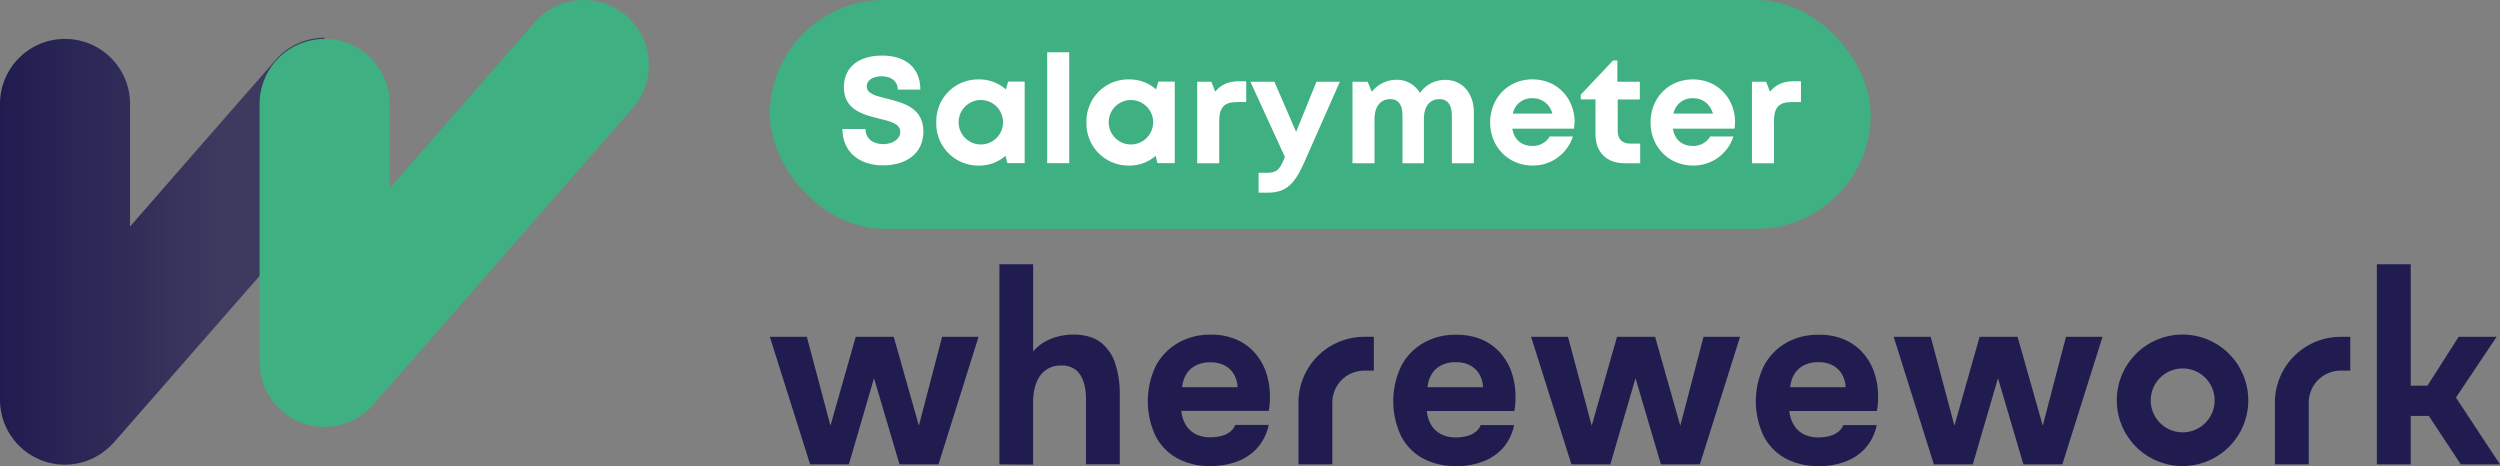 <svg xmlns="http://www.w3.org/2000/svg" xmlns:xlink="http://www.w3.org/1999/xlink" viewBox="0 0 860.97 160.5">
    <rect x="0" y="0" width="860.97" height="160.5" fill="#808080" stroke="none"/>
    <defs>
        <style>
            .cls-1,.cls-2,.cls-3{fill-rule:evenodd;}.cls-1{fill:url(#salary-meter-logo-linear-gradient);}.cls-2,.cls-4{fill:#3eb081;}.cls-3{fill:#201c50;}.cls-5{fill:#fff;}
        </style>
        <linearGradient id="salary-meter-logo-linear-gradient" y1="86.48" x2="111.79" y2="86.48" gradientUnits="userSpaceOnUse">
            <stop offset="0" stop-color="#201c50"/>
            <stop offset="0.68" stop-color="#3d395f"/>
        </linearGradient>
    </defs>
    <g >
        <g>
            <path class="cls-1"
                  d="M111.79,13A22.31,22.31,0,0,0,95,20.59L81.48,36l-.06.06L44.79,78V35.33A22.4,22.4,0,0,0,0,35.33V137.62a22.34,22.34,0,0,0,38.7,15.27,6.82,6.82,0,0,0,.55-.53l13.49-15.43.06-.06,59-67.48Z"/>
            <path class="cls-2"
                  d="M215.8,5.51h0a22.45,22.45,0,0,0-31.6,2.12L170.71,23.06l-.06.06L134.19,64.83V35.33a22.4,22.4,0,0,0-44.79,0v89.28a22.34,22.34,0,0,0,35.36,18.21,11,11,0,0,0,2.38-2,21.77,21.77,0,0,0,2.41-2.67L142,124l.06-.07,75.89-86.79A22.46,22.46,0,0,0,215.8,5.51Z"/>
            <path class="cls-3"
                  d="M279,159.92,265.12,116h12.75L286,146.59,294.7,116h13.09l8.66,30.59,8-30.59H337L323.2,159.92H309.79L301,130.25l-8.67,29.67Zm65.19,0V91H355.8v30.06a14.45,14.45,0,0,1,4.3-3.5,18.9,18.9,0,0,1,4.83-1.8,21.26,21.26,0,0,1,4.54-.54q6.16,0,9.67,2.75a15.05,15.05,0,0,1,5,7.42,33.36,33.36,0,0,1,1.5,10.25v24.25H374V137.34a21.57,21.57,0,0,0-.37-4,12.48,12.48,0,0,0-1.3-3.71,7.17,7.17,0,0,0-2.58-2.75,8.19,8.19,0,0,0-4.42-1,8.53,8.53,0,0,0-4.41,1.08,8.65,8.65,0,0,0-3,2.87,13.08,13.08,0,0,0-1.63,4,19.47,19.47,0,0,0-.5,4.34v21.83Zm72.85.58a23.34,23.34,0,0,1-11.75-2.75,18.42,18.42,0,0,1-7.42-7.79,28.22,28.22,0,0,1,.08-23.75,19.84,19.84,0,0,1,7.55-8A22,22,0,0,1,417,115.25a21.71,21.71,0,0,1,8.79,1.67,18,18,0,0,1,6.42,4.67,19.66,19.66,0,0,1,3.91,6.95,25.54,25.54,0,0,1,1.21,8.55c0,.77,0,1.52-.08,2.25a16.12,16.12,0,0,1-.33,2.16H406.82a11.69,11.69,0,0,0,1.42,4.59,8.59,8.59,0,0,0,3.29,3.29,10.64,10.64,0,0,0,5.29,1.21,15.43,15.43,0,0,0,3.84-.46,8.08,8.08,0,0,0,3-1.46,5.56,5.56,0,0,0,1.75-2.33h11.5a16.91,16.91,0,0,1-4.05,8.08,17.45,17.45,0,0,1-7.12,4.62A26.13,26.13,0,0,1,417,160.5Zm-9.92-27.16h19.09a9.72,9.72,0,0,0-1.13-4.21A8,8,0,0,0,422,126a10.07,10.07,0,0,0-5.21-1.21,10.3,10.3,0,0,0-5.29,1.25,8.14,8.14,0,0,0-3.17,3.21,10.47,10.47,0,0,0-1.21,4.13Zm94.45,27.16a23.37,23.37,0,0,1-11.75-2.75,18.39,18.39,0,0,1-7.41-7.79,28.13,28.13,0,0,1,.08-23.75,19.82,19.82,0,0,1,7.54-8,22,22,0,0,1,11.54-2.92,21.72,21.72,0,0,1,8.8,1.67,18.1,18.1,0,0,1,6.41,4.67,19.68,19.68,0,0,1,3.92,6.95,26.06,26.06,0,0,1,1.21,8.55q0,1.16-.09,2.25a13.44,13.44,0,0,1-.33,2.16H491.36a11.67,11.67,0,0,0,1.41,4.59,8.62,8.62,0,0,0,3.3,3.29,10.61,10.61,0,0,0,5.29,1.21,15.35,15.35,0,0,0,3.83-.46,7.93,7.93,0,0,0,3-1.46,5.47,5.47,0,0,0,1.75-2.33h11.5a16.9,16.9,0,0,1-4,8.08,17.48,17.48,0,0,1-7.13,4.62,26,26,0,0,1-8.75,1.46Zm-9.91-27.16h19.08a9.57,9.57,0,0,0-1.12-4.21,8.1,8.1,0,0,0-3.09-3.17,10,10,0,0,0-5.21-1.21A10.33,10.33,0,0,0,496,126a8.18,8.18,0,0,0-3.16,3.21,10.31,10.31,0,0,0-1.21,4.13Zm49.52,26.58L527.29,116H540l8.17,30.59L556.88,116H570l8.67,30.59,8-30.59h12.58l-13.83,43.92H572l-8.75-29.67-8.67,29.67Zm85.26.58a23.37,23.37,0,0,1-11.75-2.75,18.39,18.39,0,0,1-7.41-7.79,28.13,28.13,0,0,1,.08-23.75,19.82,19.82,0,0,1,7.54-8,22,22,0,0,1,11.54-2.92,21.72,21.72,0,0,1,8.8,1.67,18.1,18.1,0,0,1,6.41,4.67,19.68,19.68,0,0,1,3.92,6.95,26.06,26.06,0,0,1,1.21,8.55q0,1.16-.09,2.25a13.44,13.44,0,0,1-.33,2.16H616.23a11.67,11.67,0,0,0,1.41,4.59,8.62,8.62,0,0,0,3.3,3.29,10.61,10.61,0,0,0,5.29,1.21,15.35,15.35,0,0,0,3.83-.46,7.93,7.93,0,0,0,3-1.46,5.47,5.47,0,0,0,1.75-2.33h11.5a16.9,16.9,0,0,1-4,8.08,17.48,17.48,0,0,1-7.13,4.62,26,26,0,0,1-8.75,1.46Zm-9.91-27.16h19.08a9.57,9.57,0,0,0-1.12-4.21,8.1,8.1,0,0,0-3.09-3.17,10.07,10.07,0,0,0-5.21-1.21,10.33,10.33,0,0,0-5.29,1.25,8.18,8.18,0,0,0-3.16,3.21,10.31,10.31,0,0,0-1.21,4.13ZM666,159.92,652.16,116h12.75l8.17,30.59L681.75,116h13.08l8.67,30.59,8-30.59h12.58l-13.83,43.92H696.83l-8.75-29.67-8.67,29.67Zm152.56,0V91h11.67v41.81H836L846.72,116H859.8l-14,20.92,15.17,23h-13.5l-11-16.67h-6.25v16.67Zm-66.87-44.7A22.64,22.64,0,1,1,729,137.86a22.64,22.64,0,0,1,22.64-22.64Zm0,11.67a11,11,0,1,0,11,11A11,11,0,0,0,751.68,126.89ZM447.17,138.64v21.28h11.67V138.64a11,11,0,0,1,11-11h3.3V116h-3.3A22.64,22.64,0,0,0,447.17,138.64Zm336.28,0v21.28h11.66V138.64a11,11,0,0,1,11-11h3.3V116h-3.3A22.64,22.64,0,0,0,783.45,138.64Z"/>
            <g>
                <g>
                    <rect class="cls-4" x="265.12" width="379.12" height="78.82" rx="39.41"/>
                </g>
            </g>
        </g>
        <path class="cls-5"
              d="M290.12,44.43h7.94c0,3.52,2.9,5.21,6.12,5.21,3,0,5.86-1.56,5.86-4.27s-3.31-3.6-7.26-4.52c-5.49-1.36-12.16-3-12.16-10.79,0-7,5.15-10.92,13.21-10.92,8.37,0,13.12,4.47,13.12,11.72h-7.78c0-3.13-2.59-4.6-5.53-4.6-2.55,0-5.14,1.08-5.14,3.46,0,2.57,3.16,3.34,7,4.26C311.07,35.39,318,37.12,318,45.27c0,7.86-6.26,11.68-13.8,11.68C295.88,57,290.12,52.25,290.12,44.43Z"/>
        <path class="cls-5"
              d="M352.88,28.1V56.18h-5.95l-.65-2.51a13.66,13.66,0,0,1-9.1,3.35,14.44,14.44,0,0,1-14.73-14.88,14.38,14.38,0,0,1,14.73-14.79,13.69,13.69,0,0,1,9.22,3.43l.81-2.68Zm-7.44,14a7.65,7.65,0,1,0-15.3,0,7.65,7.65,0,1,0,15.3,0Z"/>
        <path class="cls-5" d="M360.64,18h7.59v38.2h-7.59Z"/>
        <path class="cls-5"
              d="M404.57,28.1V56.18h-5.95L398,53.67a13.64,13.64,0,0,1-9.1,3.35,14.45,14.45,0,0,1-14.73-14.88,14.39,14.39,0,0,1,14.73-14.79,13.72,13.72,0,0,1,9.23,3.43l.81-2.68Zm-7.44,14a7.65,7.65,0,1,0-15.3,0,7.65,7.65,0,1,0,15.3,0Z"/>
        <path class="cls-5"
              d="M429.18,28v7.16h-3.29c-4.28,0-6,1.9-6,6.49V56.22h-7.59V28.14h4.86l1.35,3.44c2-2.48,4.54-3.59,8.15-3.59Z"/>
        <path class="cls-5"
              d="M461.44,28.14,449.2,55.85c-3.37,7.61-6.33,10.5-12.63,10.5h-3.13V59.52h2.63c3.66,0,4.61-1,6.34-5.22l.1-.23L430.62,28.14h8.26l7.49,17.28,7-17.28Z"/>
        <path class="cls-5"
              d="M507.57,38.62v17.6H500V39.87c0-3.75-1.48-5.73-4.23-5.73-3.39,0-5.4,2.5-5.4,6.9V56.22H483V39.87c0-3.75-1.43-5.73-4.14-5.73-3.44,0-5.49,2.5-5.49,6.9V56.22h-7.59V28.14H471l1.43,3.48a10.8,10.8,0,0,1,8.37-4.14A9.1,9.1,0,0,1,489,32a10.62,10.62,0,0,1,8.7-4.49C503.49,27.48,507.57,32,507.57,38.62Z"/>
        <path class="cls-5"
              d="M542.23,42.08a16.6,16.6,0,0,1-.15,2.23H520.83c.66,3.83,3.18,5.94,6.86,5.94a6.66,6.66,0,0,0,6-3.25h8a14.38,14.38,0,0,1-13.94,10c-8.29,0-14.56-6.42-14.56-14.84s6.23-14.83,14.56-14.83c8.63,0,14.54,6.65,14.54,14.73ZM521,39.13h13.61a6.91,6.91,0,0,0-6.95-5.3A6.58,6.58,0,0,0,521,39.13Z"/>
        <path class="cls-5"
              d="M564.86,49.46v6.76h-5.39c-6.18,0-10-3.79-10-10v-12h-5.08V32.61L555.5,20.82H557v7.32h7.74v6.11h-7.62V45.19c0,2.71,1.56,4.27,4.33,4.27Z"/>
        <path class="cls-5"
              d="M597.51,42.08a18.42,18.42,0,0,1-.15,2.23H576.11c.66,3.83,3.18,5.94,6.86,5.94a6.67,6.67,0,0,0,6-3.25h8A14.38,14.38,0,0,1,583,57c-8.29,0-14.57-6.42-14.57-14.84S574.64,27.35,583,27.35c8.62,0,14.54,6.65,14.54,14.73Zm-21.2-2.95h13.61c-1.08-3.44-3.54-5.3-6.95-5.3A6.58,6.58,0,0,0,576.31,39.13Z"/>
        <path class="cls-5"
              d="M620.23,28v7.16h-3.29c-4.28,0-6,1.9-6,6.49V56.22h-7.59V28.14h4.87l1.35,3.44c2-2.48,4.54-3.59,8.14-3.59Z"/>

    </g>
</svg>